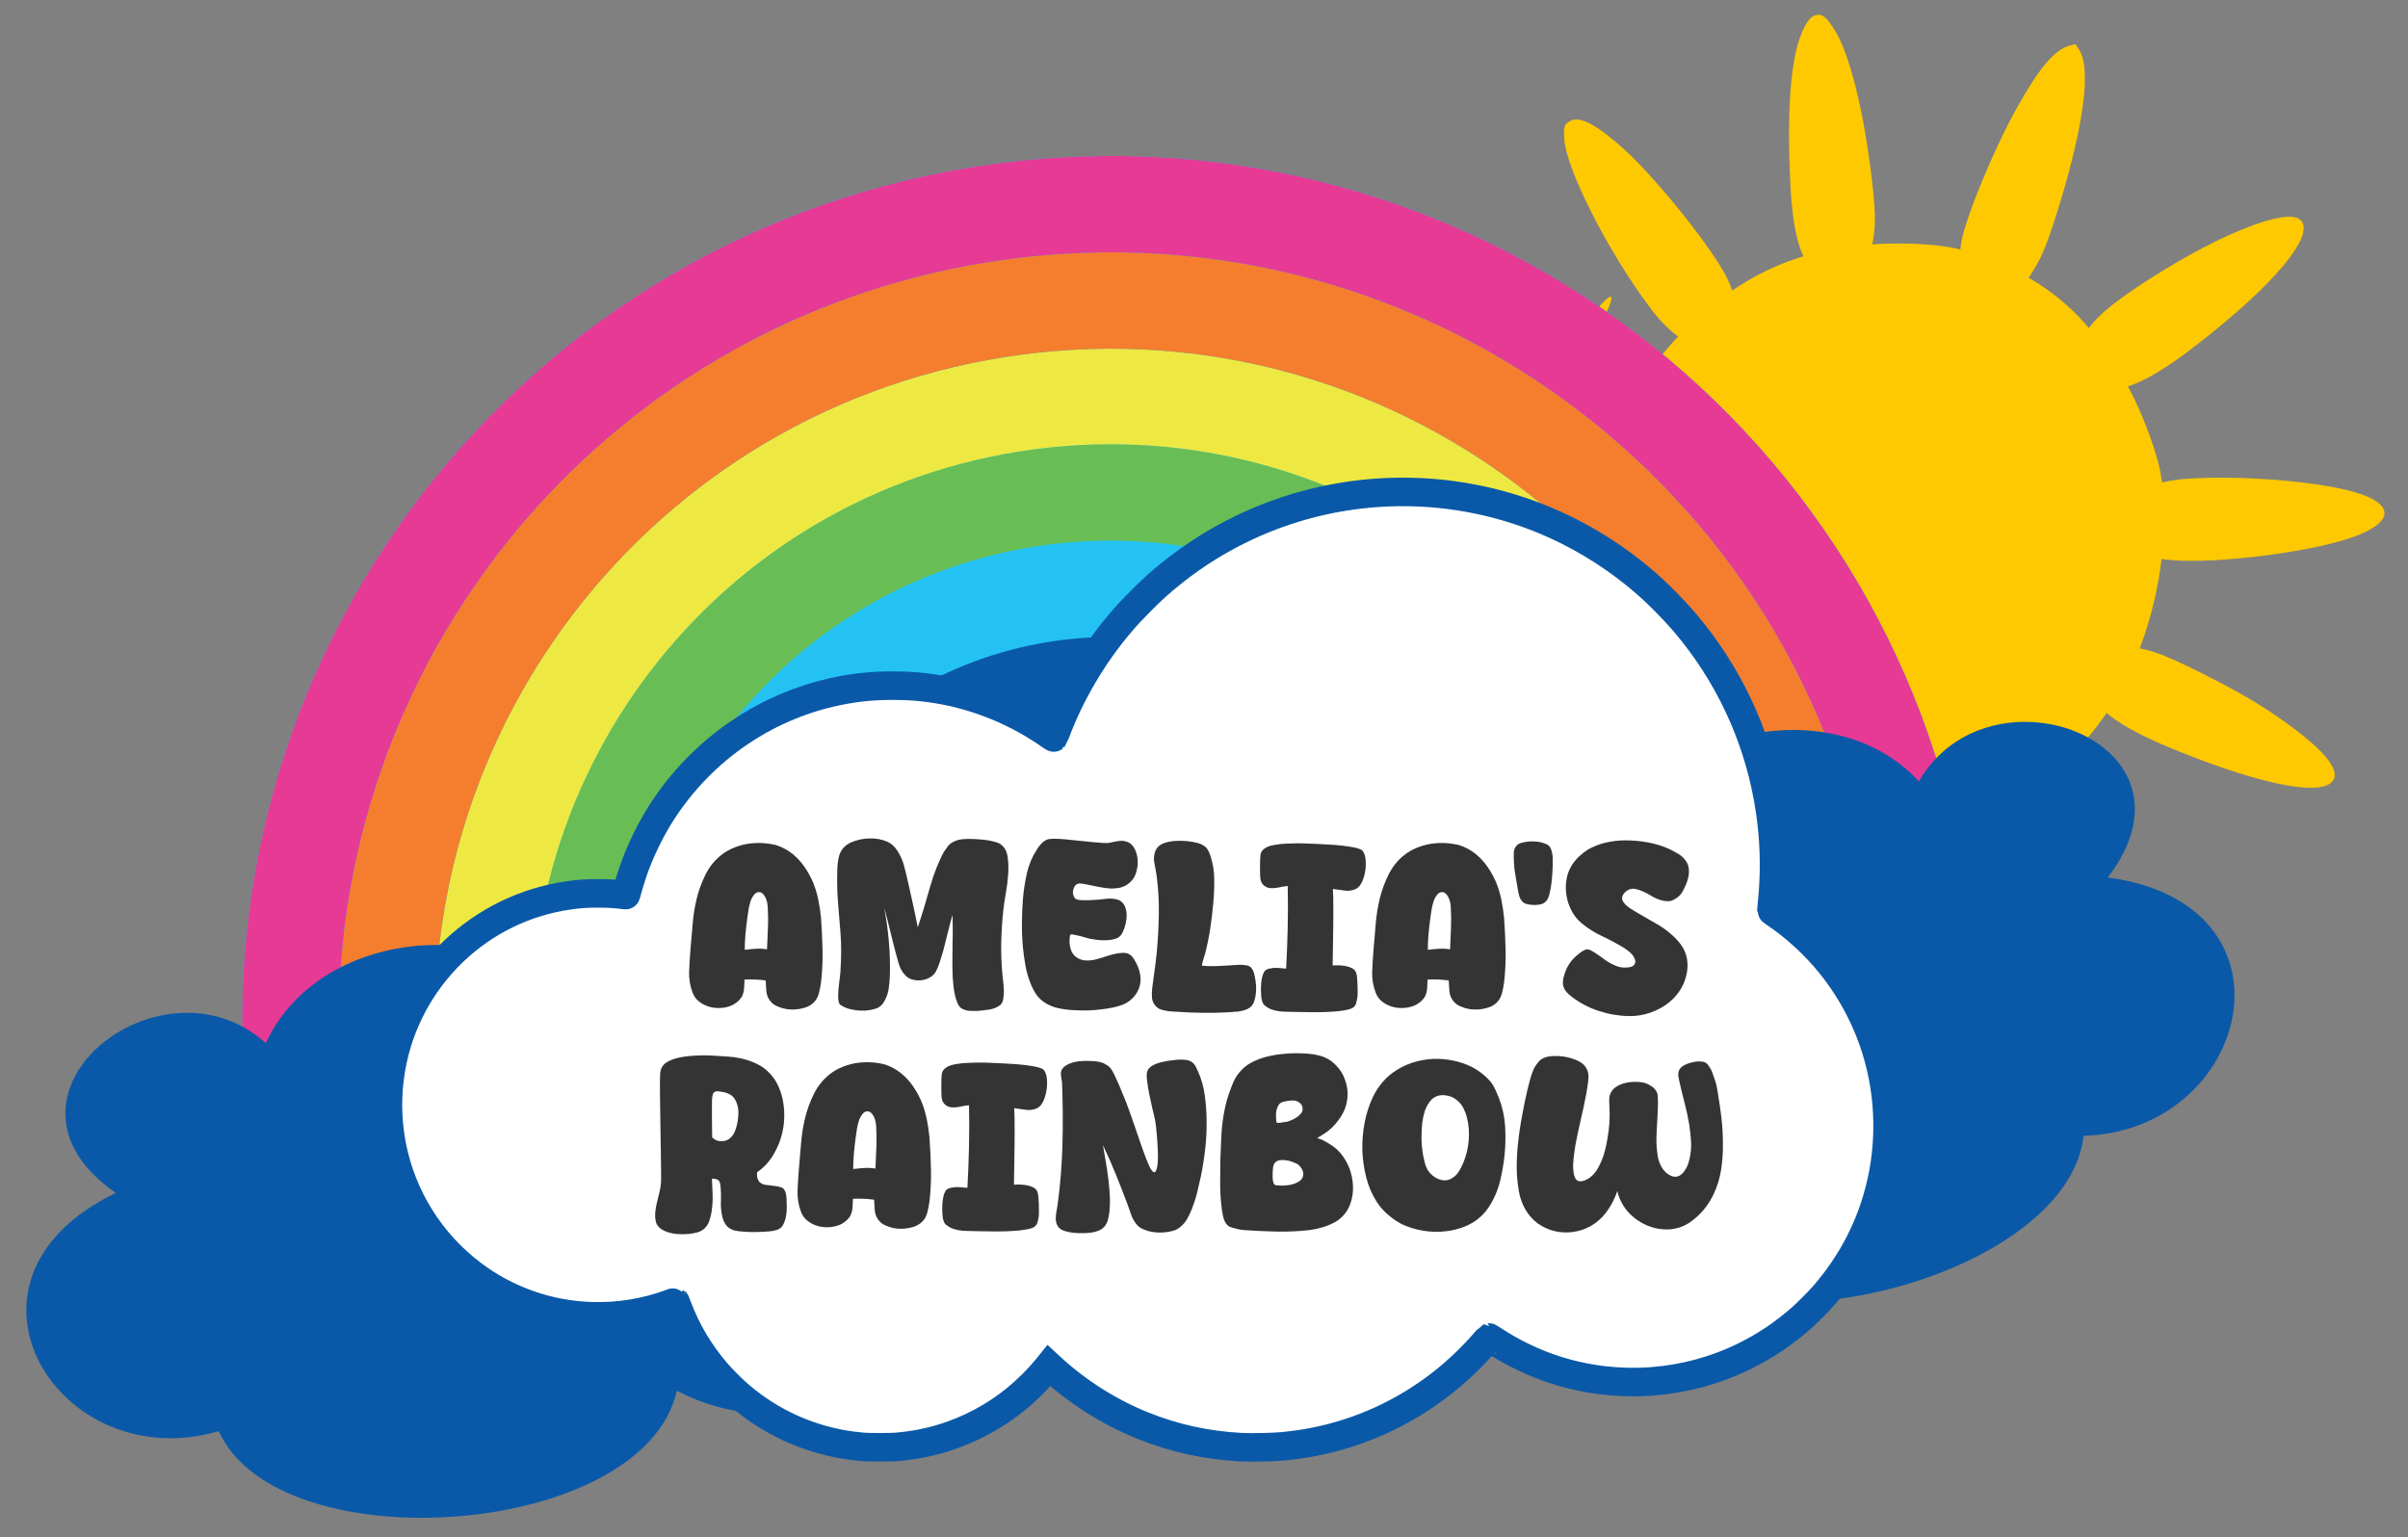 <?xml version="1.0" encoding="UTF-8"?>
<svg width="509px" height="325px" viewBox="0 0 509 325" version="1.1" xmlns="http://www.w3.org/2000/svg" xmlns:xlink="http://www.w3.org/1999/xlink">
    <rect x="0" y="0" width="509" height="325" fill="#808080" stroke="none"/>
    <title>Artboard</title>
    <g id="Artboard" stroke="none" stroke-width="1" fill="none" fill-rule="evenodd">
        <g id="Group-2" transform="translate(-27.154, -52.016)">
            <circle id="Oval" fill="#0A59A8" cx="247.654" cy="202.516" r="54.5"></circle>
            <g id="1000_F_301831162_bOTuuHWmcKEYbqwGO2vfNlkfCXU85iHX" transform="translate(400.056, 168.945) rotate(-65) translate(-400.056, -168.945)translate(273.961, 39.6)" fill="#FEC900" fill-rule="nonzero">
                <g id="Group" transform="translate(126.095, 129.344) scale(-1, 1) rotate(-180) translate(-126.095, -129.344)translate(0, 0)">
                    <path d="M131.947,257.716 C128.691,254.462 126.27,242.851 125.39,226.359 C124.686,213.693 125.742,207.491 129.175,203.665 C133.048,199.399 137.449,200.499 140.309,206.436 C142.29,210.526 142.73,214 142.422,223.896 C142.114,233.791 141.586,238.805 140.177,245.886 C138.021,256.485 135.028,260.795 131.947,257.716 Z" id="Path"></path>
                    <path d="M59.991,236.298 C59.11,235.726 58.494,234.099 58.494,232.34 C58.494,224.116 70.113,198.212 77.243,190.515 C85.34,181.763 93.834,185.546 91.326,196.76 C90.446,200.631 88.377,204.853 83.624,212.285 C76.274,223.764 68.044,233.351 63.643,235.55 C61.267,236.738 60.739,236.826 59.991,236.298 Z" id="Path"></path>
                    <path d="M187.813,204.751 C182.223,201.937 169.988,186.368 162.859,172.998 C159.602,166.929 158.766,161.563 160.482,158.045 C163.035,152.723 169.9,154.087 175.49,161.036 C179.759,166.357 187.857,182.63 190.805,191.777 C193.226,199.43 193.49,203.784 191.553,205.103 C190.365,205.939 190.101,205.939 187.813,204.751 Z" id="Path"></path>
                    <path d="M123.629,187.393 C105.673,185.634 90.534,176.178 79.531,159.73 C70.289,145.92 65.448,130.043 65.492,113.507 C65.492,99.873 68.176,90.11 74.558,80.522 C84.328,65.833 104.001,53.695 124.642,49.693 C141.057,46.526 162.49,50.88 176.53,60.336 C180.138,62.754 186.564,69.219 190.129,74.013 C198.755,85.58 202.276,94.772 202.716,106.69 C203.068,116.058 201.615,122.523 196.862,132.418 C190.393,145.876 181.987,154.804 169.84,160.961 C161.434,165.227 153.6,167.514 143.698,168.569 C134.192,169.537 125.39,167.866 116.28,163.424 C110.162,160.389 105.321,156.783 100.7,151.813 C90.182,140.423 85.34,129.56 85.34,117.421 C85.34,105.239 89.697,94.508 97.707,86.899 C112.231,73.134 135.776,68.208 153.776,75.201 C165.263,79.643 173.625,88.307 176.31,98.554 C177.322,102.556 177.234,109.241 176.046,113.639 C174.153,120.852 169.84,127.668 163.239,133.826 C148.847,147.371 131.507,148.295 119.448,136.2 C113.639,130.395 111.439,125.074 111.835,117.817 C111.967,114.87 112.275,113.551 113.419,111.176 C116.984,103.524 126.138,97.718 134.984,97.586 C140.133,97.498 143.742,99.038 145.678,102.248 C147.439,105.151 146.339,110.604 143.258,114.299 C141.233,116.63 140.793,116.234 140.793,112.012 C140.793,108.713 140.661,108.141 139.737,107.042 C138.813,105.986 138.373,105.811 136.304,105.855 C130.407,105.942 123.145,112.627 123.233,117.905 C123.321,123.095 128.338,128.416 134.72,130.087 C137.229,130.747 138.021,130.791 140.221,130.307 C145.238,129.252 150.564,125.645 154.701,120.456 C158.882,115.222 160.598,111.044 160.598,106.162 C160.598,102.336 159.234,99.302 156.197,96.355 C153.468,93.716 147.879,90.857 143.654,89.978 C134.324,88.043 122.705,90.462 114.123,96.135 C105.849,101.676 102.592,108.185 103.077,118.565 C103.341,124.634 104.353,127.624 107.918,133.034 C114.519,142.973 123.277,149.262 133.004,151.11 C137.405,151.945 139.737,151.945 145.546,151.066 C154.525,149.746 163.855,145.92 169.84,141.082 C179.038,133.606 186.564,118.96 186.564,108.405 C186.564,98.818 183.395,91.033 175.253,80.61 C169.4,73.09 161.346,68.252 150.035,65.349 C133.356,61.127 116.544,64.074 100.612,74.101 C88.333,81.798 80.983,91.561 78.431,103.392 C77.199,109.197 77.331,124.414 78.651,130.527 C80.059,137.036 81.952,142.49 84.856,148.515 C89.653,158.41 95.419,165.755 102.857,171.34 C109.15,176.09 115.663,178.993 123.629,180.576 C128.294,181.543 140.045,181.851 149.595,181.324 C165.087,180.4 165.483,181.675 150.696,184.93 C140.837,187.129 130.627,188.052 123.629,187.393 Z" id="Path"></path>
                    <path d="M11.755,186.205 C10.743,185.062 10.743,184.226 11.887,181.983 C14.66,176.574 29.888,164.479 42.651,157.575 C50.308,153.44 56.866,152.781 60.123,155.815 C61.839,157.399 62.191,159.334 61.355,162.192 C60.695,164.391 60.123,165.227 57.218,168.042 C54.533,170.68 52.641,172.044 47.668,174.771 C34.773,181.851 22.846,186.469 16.244,186.865 C12.944,187.041 12.416,186.953 11.755,186.205 Z" id="Path"></path>
                    <path d="M223.187,167.616 C217.949,166.209 211.744,163.658 203.558,159.568 C191.587,153.587 186.57,149.849 184.414,145.143 C180.365,136.523 189.167,132.785 200.565,138.238 C204.57,140.173 213.988,146.154 219.666,150.42 C225.871,155.038 230.316,159.216 232.341,162.163 C234.453,165.285 234.761,166.561 233.573,167.748 C232.341,168.98 227.94,168.936 223.187,167.616 Z" id="Path"></path>
                    <path d="M204.186,121.013 C200.489,120.397 197.805,119.253 195.736,117.45 C189.575,112.041 194.504,105.664 205.991,104.212 C208.763,103.861 212.196,103.861 219.018,104.212 C236.578,105.224 247.888,107.775 250.661,111.469 L251.541,112.656 L250.661,113.888 C248.725,116.439 243.972,118.154 234.421,119.693 C224.783,121.232 209.556,121.892 204.186,121.013 Z" id="Path" transform="translate(222.302, 112.677) rotate(5) translate(-222.302, -112.677)"></path>
                    <path d="M25.839,129.735 C16.024,129.076 5.506,126.745 2.645,124.59 C2.029,124.15 1.149,123.226 0.665,122.567 C-0.171,121.467 -0.171,121.291 0.401,120.192 C2.513,116.41 14.616,113.375 29.888,112.803 C38.029,112.495 41.11,112.891 44.763,114.65 C48.416,116.41 50.308,119.752 49.516,122.963 C49.076,124.722 46.391,127.361 44.059,128.372 C39.922,130.131 36.093,130.439 25.839,129.735 Z" id="Path"></path>
                    <path d="M51.233,82.721 C47.8,82.018 44.323,80.434 38.778,77.048 C22.406,67.152 10.523,56.465 11.051,52.067 C11.579,47.362 23.11,49.912 41.11,58.752 C55.414,65.789 60.915,70.495 61.795,76.432 C62.103,78.587 61.003,80.83 59.066,81.974 C57.438,82.897 53.741,83.293 51.233,82.721 Z" id="Path"></path>
                    <path d="M191.26,87.303 C187.079,85.808 185.891,82.333 188.136,77.892 C190.468,73.23 196.542,68.876 209.569,62.631 C225.808,54.802 236.855,52.427 237.867,56.517 C238.791,60.212 228.317,70.239 213.662,79.607 C206.356,84.269 202.043,86.424 198.39,87.215 C194.781,88.051 193.461,88.051 191.26,87.303 Z" id="Path"></path>
                    <path d="M83.712,50.88 C79.135,49.429 75.482,45.426 70.553,36.455 C63.775,24.096 59.242,12.354 58.67,5.669 C58.274,0.875 59.991,-0.576 63.863,1.403 C71.125,5.097 88.817,29.946 91.326,40.061 C93.218,47.581 89.609,52.727 83.712,50.88 Z" id="Path"></path>
                    <path d="M162.84,65.016 C158.924,64.005 157.691,58.727 159.804,51.954 C162.268,44.214 174.987,25.611 182.777,18.442 C189.379,12.373 192.987,13.56 191.667,21.345 C190.391,29.217 183.217,45.929 176.88,55.781 C175.031,58.683 171.422,62.597 169.486,63.785 C167.682,64.928 164.601,65.5 162.84,65.016 Z" id="Path" transform="translate(175.359, 39.887) rotate(-3) translate(-175.359, -39.887)"></path>
                    <path d="M131.079,56.778 C125.973,53.699 124.345,46.926 125.137,32.281 C126.193,12.402 129.45,1.51965669e-14 133.675,1.51965669e-14 C136.052,1.51965669e-14 138.208,4.354 139.925,12.754 C141.333,19.747 141.861,24.761 142.169,34.744 C142.477,44.551 142.037,48.202 140.145,52.204 C137.812,56.998 134.335,58.801 131.079,56.778 Z" id="Path"></path>
                </g>
            </g>
            <circle id="Oval" fill="#FEC900" transform="translate(421.904, 169.559) rotate(3) translate(-421.904, -169.559)" cx="421.904" cy="169.559" r="58.5"></circle>
            <g id="Rainbow" transform="translate(253.822, 218.152) rotate(-9) translate(-253.822, -218.152)translate(17.822, 85.652)" fill-rule="nonzero">
                <path d="M236,-1.24422795e-15 C134.662,-1.24422795e-15 52.66,81.829 52.66,182.956 L154.54,182.956 C154.54,137.927 190.97,101.666 236,101.666 C281.03,101.666 317.461,137.927 317.461,182.956 L419.341,182.956 C419.341,81.83 337.339,-1.24422795e-15 236,-1.24422795e-15 Z" id="Path" fill="#24C2F2"></path>
                <path d="M358.192,182.956 L337.88,182.956 C337.88,126.858 292.309,81.29 236,81.29 C179.692,81.29 134.12,126.858 134.12,182.956 L113.809,182.956 C113.809,115.604 168.415,60.928 236,60.928 C303.587,60.929 358.192,115.605 358.192,182.956 Z" id="Path" fill="#68BD55"></path>
                <path d="M378.611,182.956 L358.193,182.956 C358.193,115.604 303.588,60.928 236.002,60.928 C168.416,60.928 113.81,115.604 113.81,182.956 L93.391,182.956 C93.391,104.338 157.217,40.737 236,40.737 C314.785,40.737 378.611,104.338 378.611,182.956 Z" id="Path" fill="#EDE942"></path>
                <path d="M398.936,182.956 L378.61,182.956 C378.61,104.338 314.784,40.737 236,40.737 C157.217,40.737 93.391,104.338 93.391,182.956 L73.066,182.956 C73.066,93.084 145.94,20.362 236.002,20.362 C326.062,20.362 398.936,93.084 398.936,182.956 Z" id="Path" fill="#F57E2E"></path>
                <path d="M419.341,182.956 L398.937,182.956 C398.937,93.084 326.063,20.362 236.002,20.362 C145.941,20.362 73.066,93.083 73.066,182.956 L52.661,182.956 C52.661,81.83 134.663,4.18520078e-14 236.002,4.18520078e-14 C337.34,4.18520078e-14 419.341,81.83 419.341,182.956 Z" id="Path" fill="#E63A95"></path>
                <path d="M449.15,185.882 C475.227,161.039 431.642,136.369 412.887,159.57 C396.489,134.801 350.186,140.745 343.138,170.852 C331.332,150.521 285.217,155.786 301.839,197.987 C263.882,209.523 297.288,275.793 338.58,245.74 C350.277,275.437 427.4,268.913 435.547,239.02 C470.54,243.553 489.797,198.029 449.15,185.882 Z" id="Path" fill="#0A59A8"></path>
                <path d="M22.849,185.882 C-3.226,161.039 40.359,136.369 59.113,159.57 C75.51,134.801 121.814,140.745 128.863,170.852 C140.668,150.521 186.784,155.786 170.162,197.987 C208.119,209.523 174.712,275.793 133.42,245.74 C121.724,275.437 44.6,268.913 36.453,239.02 C1.462,243.553 -17.798,198.029 22.849,185.882 Z" id="Path" fill="#0A59A8"></path>
            </g>
            <g id="vecteezy_cloud-silhouette-icon_" transform="translate(109.154, 156.016)" fill="#FFFFFF" fill-rule="nonzero" stroke="#0A59A8" stroke-width="6.032">
                <g id="Group" transform="translate(158.5, 101) scale(-1, 1) rotate(-180) translate(-158.5, -101)translate(0, 0)">
                    <path d="M211.817,201.953 C194.885,201.366 178.685,195.338 165.514,184.721 C163.051,182.732 161.536,181.357 159.046,178.857 C157.064,176.859 156.312,176.049 154.861,174.348 C149.012,167.478 144.191,159.301 141.118,151.029 C140.933,150.533 140.763,150.102 140.747,150.08 C140.726,150.059 140.414,150.246 140.053,150.502 C133.097,155.432 124.722,158.886 116.325,160.272 C112.934,160.831 110.301,161.044 106.736,161.044 C102.508,161.044 99.027,160.698 95.012,159.872 C79.145,156.604 65.291,146.722 56.894,132.688 C55.252,129.943 53.631,126.596 52.476,123.585 C51.766,121.735 50.86,118.878 50.431,117.157 C50.351,116.821 50.314,116.757 50.23,116.767 C47.893,117.05 46.622,117.125 44.407,117.125 C41.949,117.125 40.402,117.018 38.183,116.698 C29.033,115.392 20.536,111.256 13.834,104.839 C6.878,98.176 2.264,89.504 0.653,80.059 C-0.274,74.617 -0.216,69.143 0.839,63.749 C2.958,52.919 9.013,43.25 17.844,36.593 C25.155,31.081 33.913,28.006 43.056,27.723 C48.948,27.542 54.78,28.523 60.189,30.591 C60.507,30.714 60.772,30.804 60.783,30.793 C60.799,30.783 60.979,30.308 61.196,29.738 C63.098,24.669 65.794,20.112 69.381,15.912 C70.335,14.793 72.311,12.772 73.439,11.754 C79.627,6.174 87.039,2.453 95.186,0.833 C96.818,0.508 98.466,0.284 100.537,0.098 C101.586,0 106.312,0 107.424,0.098 C110.953,0.396 114.084,0.988 117.252,1.947 C122.92,3.674 128.356,6.584 132.907,10.337 C135.153,12.186 137.558,14.59 139.269,16.695 L139.735,17.271 L140.202,16.839 C145.69,11.765 152.545,7.426 159.475,4.639 C166.224,1.92 172.99,0.433 180.338,0.05 C182.589,-0.068 187.325,0.034 189.301,0.241 C192.062,0.529 193.672,0.764 195.791,1.18 C205.613,3.12 214.81,7.33 222.72,13.508 C226.063,16.114 229.448,19.36 232.182,22.574 C232.483,22.926 232.743,23.219 232.764,23.23 C232.785,23.235 233.162,23.006 233.596,22.718 C237.649,20.021 242.327,17.783 246.983,16.306 C260.138,12.149 274.394,13.21 286.727,19.265 C291.077,21.402 294.934,23.982 298.679,27.265 C299.908,28.336 302.483,30.921 303.542,32.142 C309.624,39.14 313.714,47.199 315.701,56.101 C316.888,61.415 317.269,67.006 316.813,72.517 C315.939,83.209 311.886,93.416 305.164,101.859 C301.757,106.134 297.471,110.084 293.021,113.052 C292.687,113.271 292.422,113.484 292.422,113.532 C292.422,113.575 292.481,114.166 292.555,114.838 C293.169,120.658 293.143,126.42 292.47,132.214 C290.875,146.024 285.678,159.152 277.403,170.271 C274.982,173.522 272.948,175.878 269.992,178.857 C267.597,181.261 265.981,182.727 263.55,184.689 C257.759,189.358 251.216,193.243 244.388,196.074 C234.11,200.327 222.963,202.342 211.817,201.953 Z" id="Shape"></path>
                </g>
            </g>
            <g id="Amelia’s-Rainbow" transform="translate(165.634, 229.265)" fill="#343434" fill-rule="nonzero">
                <path d="M29.411,36.174 C28.195,36.238 27.043,36.03 25.955,35.55 C25.251,35.294 24.691,34.878 24.275,34.302 C23.827,33.726 23.571,33.054 23.507,32.286 C23.443,31.518 23.395,30.766 23.363,30.03 C22.627,29.934 21.883,29.87 21.131,29.838 C20.379,29.806 19.635,29.806 18.899,29.838 C18.867,30.446 18.835,31.054 18.803,31.662 C18.771,32.27 18.627,32.846 18.371,33.39 C18.115,33.838 17.771,34.238 17.339,34.59 C16.907,34.942 16.451,35.214 15.971,35.406 C15.203,35.694 14.403,35.846 13.571,35.862 C12.739,35.878 11.955,35.766 11.219,35.526 C10.483,35.286 9.819,34.926 9.227,34.446 C8.635,33.966 8.195,33.342 7.907,32.574 C7.363,31.134 7.123,29.638 7.187,28.086 C7.251,26.534 7.347,24.99 7.475,23.454 C7.635,21.662 7.787,19.878 7.931,18.102 C8.075,16.326 8.355,14.558 8.771,12.798 C9.187,11.07 9.803,9.374 10.619,7.71 C11.435,6.046 12.547,4.654 13.955,3.534 C14.755,2.894 15.651,2.374 16.643,1.974 C17.635,1.574 18.643,1.294 19.667,1.134 C21.651,0.846 23.619,0.942 25.571,1.422 C26.819,1.806 28.003,2.446 29.123,3.342 C30.051,4.11 30.859,4.99 31.547,5.982 C32.235,6.974 32.819,8.014 33.299,9.102 C33.811,10.318 34.203,11.582 34.475,12.894 C34.747,14.206 34.947,15.534 35.075,16.878 C35.235,19.15 35.339,21.406 35.387,23.646 C35.435,25.886 35.331,28.126 35.075,30.366 C34.979,31.102 34.835,31.862 34.643,32.646 C34.451,33.43 34.099,34.094 33.587,34.638 C33.043,35.182 32.395,35.566 31.643,35.79 C30.891,36.014 30.147,36.142 29.411,36.174 Z M19.523,16.542 C19.363,17.694 19.227,18.854 19.115,20.022 C19.003,21.19 18.947,22.366 18.947,23.55 C19.715,23.454 20.499,23.382 21.299,23.334 C22.099,23.286 22.883,23.326 23.651,23.454 C23.715,21.918 23.779,20.406 23.843,18.918 C23.907,17.43 23.891,15.918 23.795,14.382 C23.763,13.934 23.683,13.502 23.555,13.086 C23.427,12.67 23.235,12.286 22.979,11.934 C22.851,11.774 22.707,11.638 22.547,11.526 C22.387,11.414 22.211,11.358 22.019,11.358 C21.571,11.326 21.179,11.542 20.843,12.006 C20.507,12.47 20.275,12.926 20.147,13.374 C19.987,13.886 19.859,14.406 19.763,14.934 C19.667,15.462 19.587,15.998 19.523,16.542 Z" id="Shape"></path>
                <path d="M68.291,36.462 C67.715,36.494 67.123,36.494 66.515,36.462 C65.907,36.43 65.347,36.27 64.835,35.982 C64.451,35.758 64.147,35.382 63.923,34.854 C63.699,34.326 63.515,33.742 63.371,33.102 C63.227,32.462 63.123,31.822 63.059,31.182 C62.995,30.542 62.947,29.998 62.915,29.55 C62.819,27.31 62.803,25.078 62.867,22.854 C62.931,20.63 62.931,18.398 62.867,16.158 C62.803,16.382 62.667,16.87 62.459,17.622 C62.251,18.374 62.043,19.174 61.835,20.022 C61.627,20.87 61.427,21.678 61.235,22.446 C61.043,23.214 60.915,23.71 60.851,23.934 C60.627,24.67 60.403,25.398 60.179,26.118 C59.955,26.838 59.667,27.534 59.315,28.206 C58.963,28.782 58.451,29.23 57.779,29.55 C57.267,29.806 56.707,29.958 56.099,30.006 C55.491,30.054 54.915,29.998 54.371,29.838 C53.827,29.71 53.347,29.43 52.931,28.998 C52.515,28.566 52.179,28.094 51.923,27.582 C51.763,27.294 51.587,26.822 51.395,26.166 C51.203,25.51 50.995,24.75 50.771,23.886 C50.547,23.022 50.315,22.11 50.075,21.15 C49.835,20.19 49.611,19.278 49.403,18.414 C49.195,17.55 49.003,16.782 48.827,16.11 C48.651,15.438 48.515,14.942 48.419,14.622 C48.867,16.99 49.195,19.366 49.403,21.75 C49.611,24.134 49.683,26.526 49.619,28.926 C49.587,29.854 49.507,30.782 49.379,31.71 C49.251,32.638 48.963,33.502 48.515,34.302 C48.067,35.23 47.347,35.822 46.355,36.078 C45.459,36.334 44.531,36.446 43.571,36.414 C42.611,36.382 41.683,36.238 40.787,35.982 C40.563,35.918 40.235,35.782 39.803,35.574 C39.371,35.366 39.091,35.166 38.963,34.974 C38.803,34.686 38.715,34.246 38.699,33.654 C38.683,33.062 38.707,32.43 38.771,31.758 C38.835,31.086 38.907,30.438 38.987,29.814 C39.067,29.19 39.123,28.718 39.155,28.398 C39.251,26.958 39.307,25.502 39.323,24.03 C39.339,22.558 39.283,21.102 39.155,19.662 C38.995,17.678 38.835,15.71 38.675,13.758 C38.515,11.806 38.451,9.838 38.483,7.854 C38.483,7.246 38.499,6.638 38.531,6.03 C38.563,5.422 38.643,4.814 38.771,4.206 C39.059,2.638 39.939,1.518 41.411,0.846 C42.595,0.334 43.875,0.054 45.251,0.006 C46.627,-0.042 47.907,0.19 49.091,0.702 C49.923,1.086 50.619,1.71 51.179,2.574 C51.739,3.438 52.163,4.318 52.451,5.214 C52.547,5.502 52.683,5.998 52.859,6.702 C53.035,7.406 53.227,8.214 53.435,9.126 C53.643,10.038 53.859,10.998 54.083,12.006 C54.307,13.014 54.515,13.966 54.707,14.862 C54.899,15.758 55.067,16.566 55.211,17.286 C55.355,18.006 55.459,18.51 55.523,18.798 C55.811,17.87 56.107,16.942 56.411,16.014 C56.715,15.086 56.995,14.158 57.251,13.23 C57.603,12.046 57.947,10.87 58.283,9.702 C58.619,8.534 59.011,7.39 59.459,6.27 C59.715,5.662 59.971,5.062 60.227,4.47 C60.483,3.878 60.771,3.31 61.091,2.766 C61.347,2.382 61.611,2.014 61.883,1.662 C62.155,1.31 62.499,1.022 62.915,0.798 C63.555,0.446 64.235,0.238 64.955,0.174 C65.675,0.11 66.403,0.094 67.139,0.126 C67.971,0.158 68.779,0.214 69.563,0.294 C70.347,0.374 71.123,0.526 71.891,0.75 C72.115,0.814 72.331,0.886 72.539,0.966 C72.747,1.046 72.947,1.166 73.139,1.326 C73.875,1.87 74.331,2.718 74.507,3.87 C74.683,5.022 74.723,6.27 74.627,7.614 C74.531,8.958 74.363,10.302 74.123,11.646 C73.883,12.99 73.715,14.11 73.619,15.006 C73.363,17.31 73.211,19.63 73.163,21.966 C73.115,24.302 73.203,26.638 73.427,28.974 C73.459,29.39 73.515,29.91 73.595,30.534 C73.675,31.158 73.715,31.782 73.715,32.406 C73.715,33.03 73.659,33.606 73.547,34.134 C73.435,34.662 73.203,35.054 72.851,35.31 C72.211,35.758 71.491,36.046 70.691,36.174 C69.891,36.302 69.091,36.398 68.291,36.462 Z" id="Path"></path>
                <path d="M94.499,36.126 C93.539,36.254 92.579,36.334 91.619,36.366 C90.659,36.398 89.683,36.382 88.691,36.318 C87.571,36.286 86.435,36.15 85.283,35.91 C84.131,35.67 83.091,35.23 82.163,34.59 C81.427,34.078 80.819,33.43 80.339,32.646 C79.859,31.862 79.475,31.054 79.187,30.222 C78.771,29.102 78.459,27.942 78.251,26.742 C78.043,25.542 77.875,24.334 77.747,23.118 C77.587,21.39 77.515,19.662 77.531,17.934 C77.547,16.206 77.619,14.478 77.747,12.75 C77.907,10.926 78.187,9.126 78.587,7.35 C78.987,5.574 79.683,3.918 80.675,2.382 C80.931,1.934 81.251,1.51 81.635,1.11 C82.019,0.71 82.451,0.414 82.931,0.222 C83.219,0.126 83.699,0.078 84.371,0.078 C85.043,0.078 85.819,0.118 86.699,0.198 C87.579,0.278 88.515,0.374 89.507,0.486 C90.499,0.598 91.443,0.694 92.339,0.774 C93.235,0.854 94.027,0.918 94.715,0.966 C95.403,1.014 95.891,0.99 96.179,0.894 C96.595,0.798 97.019,0.71 97.451,0.63 C97.883,0.55 98.323,0.51 98.771,0.51 C99.059,0.542 99.339,0.598 99.611,0.678 C99.883,0.758 100.147,0.878 100.403,1.038 C100.819,1.358 101.155,1.782 101.411,2.31 C101.667,2.838 101.843,3.414 101.939,4.038 C102.035,4.662 102.043,5.286 101.963,5.91 C101.883,6.534 101.747,7.086 101.555,7.566 C101.395,8.014 101.155,8.43 100.835,8.814 C100.515,9.198 100.163,9.518 99.779,9.774 C99.235,10.126 98.651,10.358 98.027,10.47 C97.403,10.582 96.771,10.622 96.131,10.59 C95.267,10.526 94.403,10.398 93.539,10.206 C92.675,10.014 91.795,9.838 90.899,9.678 C90.451,9.582 90.019,9.534 89.603,9.534 C89.219,9.598 88.915,9.79 88.691,10.11 C88.499,10.43 88.379,10.782 88.331,11.166 C88.283,11.55 88.339,11.902 88.499,12.222 C88.595,12.542 88.771,12.75 89.027,12.846 C89.251,12.974 89.627,13.046 90.155,13.062 C90.683,13.078 91.235,13.078 91.811,13.062 C92.387,13.046 92.947,13.014 93.491,12.966 C94.035,12.918 94.435,12.878 94.691,12.846 C95.139,12.782 95.579,12.742 96.011,12.726 C96.443,12.71 96.883,12.75 97.331,12.846 C98.035,12.942 98.595,13.278 99.011,13.854 C99.299,14.27 99.491,14.766 99.587,15.342 C99.683,15.918 99.691,16.518 99.611,17.142 C99.531,17.766 99.395,18.366 99.203,18.942 C99.011,19.518 98.771,20.014 98.483,20.43 C98.195,20.814 97.779,21.086 97.235,21.246 C96.691,21.406 96.091,21.502 95.435,21.534 C94.779,21.566 94.131,21.542 93.491,21.462 C92.851,21.382 92.291,21.294 91.811,21.198 C91.651,21.166 91.395,21.094 91.043,20.982 C90.691,20.87 90.315,20.766 89.915,20.67 C89.515,20.574 89.131,20.486 88.763,20.406 C88.395,20.326 88.131,20.286 87.971,20.286 C87.811,20.318 87.715,20.414 87.683,20.574 C87.651,20.734 87.635,20.894 87.635,21.054 C87.539,21.758 87.595,22.494 87.803,23.262 C88.011,24.03 88.387,24.622 88.931,25.038 C89.539,25.518 90.251,25.774 91.067,25.806 C91.883,25.838 92.659,25.742 93.395,25.518 C94.131,25.326 94.843,25.11 95.531,24.87 C96.219,24.63 96.931,24.446 97.667,24.318 C98.083,24.254 98.499,24.214 98.915,24.198 C99.331,24.182 99.715,24.254 100.067,24.414 C100.451,24.606 100.771,24.878 101.027,25.23 C101.507,25.934 101.899,26.702 102.203,27.534 C102.507,28.366 102.643,29.214 102.611,30.078 C102.547,31.198 102.179,32.206 101.507,33.102 C100.835,33.998 99.987,34.67 98.963,35.118 C98.227,35.406 97.483,35.622 96.731,35.766 C95.979,35.91 95.235,36.03 94.499,36.126 Z" id="Path"></path>
                <path d="M123.251,36.606 C121.523,36.766 119.787,36.854 118.043,36.87 C116.299,36.886 114.563,36.862 112.835,36.798 C112.707,36.798 112.443,36.782 112.043,36.75 C111.643,36.718 111.219,36.694 110.771,36.678 C110.323,36.662 109.899,36.638 109.499,36.606 C109.099,36.574 108.835,36.558 108.707,36.558 C108.355,36.494 107.995,36.43 107.627,36.366 C107.259,36.302 106.899,36.19 106.547,36.03 C106.355,35.902 106.171,35.766 105.995,35.622 C105.819,35.478 105.667,35.31 105.539,35.118 C105.219,34.67 105.043,34.142 105.011,33.534 C104.979,32.926 104.995,32.334 105.059,31.758 C105.219,30.51 105.387,29.262 105.563,28.014 C105.739,26.766 105.891,25.518 106.019,24.27 C106.275,21.55 106.427,18.838 106.475,16.134 C106.523,13.43 106.371,10.718 106.019,7.998 C106.019,7.902 105.987,7.686 105.923,7.35 C105.859,7.014 105.795,6.662 105.731,6.294 C105.667,5.926 105.603,5.574 105.539,5.238 C105.475,4.902 105.443,4.686 105.443,4.59 C105.411,4.142 105.451,3.686 105.563,3.222 C105.675,2.758 105.859,2.35 106.115,1.998 C106.499,1.518 107.043,1.166 107.747,0.942 C108.451,0.718 109.211,0.582 110.027,0.534 C110.843,0.486 111.659,0.502 112.475,0.582 C113.291,0.662 113.987,0.782 114.563,0.942 C114.819,1.006 115.067,1.086 115.307,1.182 C115.547,1.278 115.779,1.406 116.003,1.566 C116.355,1.79 116.635,2.086 116.843,2.454 C117.051,2.822 117.219,3.198 117.347,3.582 C117.891,5.214 118.171,6.894 118.187,8.622 C118.203,10.35 118.131,12.078 117.971,13.806 C117.811,15.598 117.595,17.382 117.323,19.158 C117.051,20.934 116.691,22.686 116.243,24.414 C116.115,24.83 115.987,25.238 115.859,25.638 C115.731,26.038 115.635,26.462 115.571,26.91 C116.499,27.006 117.443,27.038 118.403,27.006 C119.363,26.974 120.307,26.926 121.235,26.862 C121.843,26.83 122.451,26.79 123.059,26.742 C123.667,26.694 124.275,26.718 124.883,26.814 C125.331,26.878 125.683,27.038 125.939,27.294 C126.227,27.582 126.451,27.998 126.611,28.542 C126.739,29.054 126.851,29.654 126.947,30.342 C127.043,31.03 127.067,31.718 127.019,32.406 C126.971,33.094 126.851,33.742 126.659,34.35 C126.467,34.958 126.163,35.422 125.747,35.742 C125.395,35.998 125.003,36.19 124.571,36.318 C124.139,36.446 123.699,36.542 123.251,36.606 Z" id="Path"></path>
                <path d="M143.555,36.606 C142.275,36.702 140.995,36.75 139.715,36.75 C138.435,36.75 137.155,36.734 135.875,36.702 C134.915,36.67 133.939,36.646 132.947,36.63 C131.955,36.614 130.995,36.43 130.067,36.078 C129.715,35.918 129.363,35.71 129.011,35.454 C128.659,35.198 128.435,34.878 128.339,34.494 C128.211,34.142 128.139,33.774 128.123,33.39 C128.107,33.006 128.083,32.622 128.051,32.238 C128.051,31.95 128.059,31.598 128.075,31.182 C128.091,30.766 128.131,30.35 128.195,29.934 C128.259,29.518 128.355,29.126 128.483,28.758 C128.611,28.39 128.771,28.11 128.963,27.918 C129.219,27.726 129.499,27.598 129.803,27.534 C130.107,27.47 130.419,27.422 130.739,27.39 C131.187,27.358 131.627,27.366 132.059,27.414 C132.491,27.462 132.931,27.502 133.379,27.534 C133.539,24.622 133.651,21.71 133.715,18.798 C133.779,15.886 133.779,12.974 133.715,10.062 C133.075,10.126 132.435,10.23 131.795,10.374 C131.155,10.518 130.515,10.558 129.875,10.494 C129.427,10.43 129.027,10.246 128.675,9.942 C128.323,9.638 128.099,9.262 128.003,8.814 C127.939,8.59 127.899,8.23 127.883,7.734 C127.867,7.238 127.859,6.71 127.859,6.15 C127.859,5.59 127.867,5.062 127.883,4.566 C127.899,4.07 127.923,3.71 127.955,3.486 C128.051,2.91 128.339,2.462 128.819,2.142 C129.171,1.886 129.555,1.702 129.971,1.59 C130.387,1.478 130.819,1.39 131.267,1.326 C132.003,1.198 132.731,1.126 133.451,1.11 C134.171,1.094 134.899,1.07 135.635,1.038 C136.019,1.038 136.571,1.046 137.291,1.062 C138.011,1.078 138.803,1.11 139.667,1.158 C140.531,1.206 141.443,1.254 142.403,1.302 C143.363,1.35 144.267,1.422 145.115,1.518 C145.963,1.614 146.739,1.726 147.443,1.854 C148.147,1.982 148.675,2.126 149.027,2.286 C149.347,2.382 149.587,2.606 149.747,2.958 C149.971,3.342 150.115,3.838 150.179,4.446 C150.243,5.054 150.243,5.686 150.179,6.342 C150.115,6.998 149.987,7.63 149.795,8.238 C149.603,8.846 149.379,9.342 149.123,9.726 C148.867,10.174 148.499,10.51 148.019,10.734 C147.283,11.054 146.499,11.15 145.667,11.022 C144.835,10.894 144.035,10.782 143.267,10.686 C143.299,11.038 143.323,11.638 143.339,12.486 C143.355,13.334 143.363,14.294 143.363,15.366 C143.363,16.438 143.355,17.574 143.339,18.774 C143.323,19.974 143.307,21.11 143.291,22.182 C143.275,23.254 143.259,24.214 143.243,25.062 C143.227,25.91 143.219,26.51 143.219,26.862 C143.603,26.83 144.051,26.822 144.563,26.838 C145.075,26.854 145.571,26.91 146.051,27.006 C146.531,27.102 146.963,27.254 147.347,27.462 C147.731,27.67 148.003,27.966 148.163,28.35 C148.259,28.574 148.331,28.926 148.379,29.406 C148.427,29.886 148.459,30.398 148.475,30.942 C148.491,31.486 148.499,32.014 148.499,32.526 C148.499,33.038 148.483,33.406 148.451,33.63 C148.387,34.014 148.299,34.414 148.187,34.83 C148.075,35.246 147.843,35.566 147.491,35.79 C147.331,35.918 147.075,36.03 146.723,36.126 C146.371,36.222 145.987,36.302 145.571,36.366 C145.155,36.43 144.763,36.486 144.395,36.534 C144.027,36.582 143.747,36.606 143.555,36.606 Z" id="Path"></path>
                <path d="M173.795,36.174 C172.579,36.238 171.427,36.03 170.339,35.55 C169.635,35.294 169.075,34.878 168.659,34.302 C168.211,33.726 167.955,33.054 167.891,32.286 C167.827,31.518 167.779,30.766 167.747,30.03 C167.011,29.934 166.267,29.87 165.515,29.838 C164.763,29.806 164.019,29.806 163.283,29.838 C163.251,30.446 163.219,31.054 163.187,31.662 C163.155,32.27 163.011,32.846 162.755,33.39 C162.499,33.838 162.155,34.238 161.723,34.59 C161.291,34.942 160.835,35.214 160.355,35.406 C159.587,35.694 158.787,35.846 157.955,35.862 C157.123,35.878 156.339,35.766 155.603,35.526 C154.867,35.286 154.203,34.926 153.611,34.446 C153.019,33.966 152.579,33.342 152.291,32.574 C151.747,31.134 151.507,29.638 151.571,28.086 C151.635,26.534 151.731,24.99 151.859,23.454 C152.019,21.662 152.171,19.878 152.315,18.102 C152.459,16.326 152.739,14.558 153.155,12.798 C153.571,11.07 154.187,9.374 155.003,7.71 C155.819,6.046 156.931,4.654 158.339,3.534 C159.139,2.894 160.035,2.374 161.027,1.974 C162.019,1.574 163.027,1.294 164.051,1.134 C166.035,0.846 168.003,0.942 169.955,1.422 C171.203,1.806 172.387,2.446 173.507,3.342 C174.435,4.11 175.243,4.99 175.931,5.982 C176.619,6.974 177.203,8.014 177.683,9.102 C178.195,10.318 178.587,11.582 178.859,12.894 C179.131,14.206 179.331,15.534 179.459,16.878 C179.619,19.15 179.723,21.406 179.771,23.646 C179.819,25.886 179.715,28.126 179.459,30.366 C179.363,31.102 179.219,31.862 179.027,32.646 C178.835,33.43 178.483,34.094 177.971,34.638 C177.427,35.182 176.779,35.566 176.027,35.79 C175.275,36.014 174.531,36.142 173.795,36.174 Z M163.907,16.542 C163.747,17.694 163.611,18.854 163.499,20.022 C163.387,21.19 163.331,22.366 163.331,23.55 C164.099,23.454 164.883,23.382 165.683,23.334 C166.483,23.286 167.267,23.326 168.035,23.454 C168.099,21.918 168.163,20.406 168.227,18.918 C168.291,17.43 168.275,15.918 168.179,14.382 C168.147,13.934 168.067,13.502 167.939,13.086 C167.811,12.67 167.619,12.286 167.363,11.934 C167.235,11.774 167.091,11.638 166.931,11.526 C166.771,11.414 166.595,11.358 166.403,11.358 C165.955,11.326 165.563,11.542 165.227,12.006 C164.891,12.47 164.659,12.926 164.531,13.374 C164.371,13.886 164.243,14.406 164.147,14.934 C164.051,15.462 163.971,15.998 163.907,16.542 Z" id="Shape"></path>
                <path d="M188.339,13.278 C187.987,13.662 187.515,13.902 186.923,13.998 C186.331,14.094 185.763,14.11 185.219,14.046 C184.867,14.014 184.515,13.95 184.163,13.854 C183.811,13.758 183.523,13.582 183.299,13.326 C182.979,12.974 182.755,12.558 182.627,12.078 C182.499,11.598 182.403,11.134 182.339,10.686 C182.179,9.694 182.011,8.718 181.835,7.758 C181.659,6.798 181.555,5.838 181.523,4.878 C181.491,4.302 181.483,3.702 181.499,3.078 C181.515,2.454 181.715,1.934 182.099,1.518 C182.323,1.262 182.659,1.07 183.107,0.942 C183.555,0.814 184.027,0.726 184.523,0.678 C185.019,0.63 185.515,0.622 186.011,0.654 C186.507,0.686 186.931,0.75 187.283,0.846 C187.539,0.91 187.803,0.99 188.075,1.086 C188.347,1.182 188.595,1.31 188.819,1.47 C189.171,1.758 189.411,2.206 189.539,2.814 C189.667,3.262 189.731,3.726 189.731,4.206 C189.731,4.686 189.731,5.15 189.731,5.598 C189.731,6.014 189.707,6.59 189.659,7.326 C189.611,8.062 189.539,8.822 189.443,9.606 C189.347,10.39 189.211,11.118 189.035,11.79 C188.859,12.462 188.627,12.958 188.339,13.278 Z" id="Path"></path>
                <path d="M214.307,34.686 C213.155,35.614 211.835,36.334 210.347,36.846 C208.859,37.358 207.363,37.598 205.859,37.566 C203.715,37.534 201.587,37.174 199.475,36.486 C197.363,35.798 195.459,34.798 193.763,33.486 C193.411,33.23 193.075,32.934 192.755,32.598 C192.435,32.262 192.195,31.87 192.035,31.422 C191.907,31.038 191.859,30.638 191.891,30.222 C191.923,29.806 192.003,29.406 192.131,29.022 C192.515,27.582 193.203,26.35 194.195,25.326 C194.323,25.198 194.515,25.022 194.771,24.798 C195.027,24.574 195.291,24.358 195.563,24.15 C195.835,23.942 196.107,23.774 196.379,23.646 C196.651,23.518 196.883,23.454 197.075,23.454 C197.299,23.454 197.611,23.566 198.011,23.79 C198.411,24.014 198.819,24.27 199.235,24.558 C199.651,24.846 200.043,25.126 200.411,25.398 C200.779,25.67 201.059,25.87 201.251,25.998 C201.859,26.382 202.507,26.71 203.195,26.982 C203.883,27.254 204.595,27.358 205.331,27.294 C205.619,27.294 205.915,27.254 206.219,27.174 C206.523,27.094 206.771,26.942 206.963,26.718 C207.219,26.398 207.267,26.022 207.107,25.59 C206.947,25.158 206.723,24.782 206.435,24.462 C206.211,24.206 205.963,23.982 205.691,23.79 C205.419,23.598 205.155,23.406 204.899,23.214 C203.395,22.286 201.835,21.446 200.219,20.694 C198.603,19.942 197.123,19.006 195.779,17.886 C194.947,17.182 194.267,16.334 193.739,15.342 C193.211,14.35 192.851,13.302 192.659,12.198 C192.467,11.094 192.451,9.99 192.611,8.886 C192.771,7.782 193.123,6.766 193.667,5.838 C194.115,5.102 194.643,4.446 195.251,3.87 C195.859,3.294 196.515,2.782 197.219,2.334 C198.403,1.662 199.675,1.174 201.035,0.87 C202.395,0.566 203.747,0.414 205.091,0.414 C206.691,0.414 208.275,0.558 209.843,0.846 C211.411,1.134 212.915,1.598 214.355,2.238 C215.027,2.558 215.691,2.918 216.347,3.318 C217.003,3.718 217.539,4.238 217.955,4.878 C218.275,5.358 218.459,5.902 218.507,6.51 C218.555,7.118 218.515,7.694 218.387,8.238 C218.259,8.782 218.091,9.302 217.883,9.798 C217.675,10.294 217.443,10.766 217.187,11.214 C216.963,11.63 216.675,11.99 216.323,12.294 C215.971,12.598 215.587,12.846 215.171,13.038 C214.851,13.198 214.515,13.278 214.163,13.278 C213.811,13.278 213.459,13.246 213.107,13.182 C212.211,12.99 211.363,12.646 210.563,12.15 C209.763,11.654 208.931,11.246 208.067,10.926 C207.779,10.83 207.483,10.75 207.179,10.686 C206.875,10.622 206.579,10.622 206.291,10.686 C205.907,10.75 205.515,10.958 205.115,11.31 C204.715,11.662 204.483,12.03 204.419,12.414 C204.355,12.766 204.435,13.11 204.659,13.446 C204.883,13.782 205.179,14.094 205.547,14.382 C205.915,14.67 206.299,14.934 206.699,15.174 C207.099,15.414 207.459,15.63 207.779,15.822 C209.027,16.558 210.291,17.286 211.571,18.006 C212.851,18.726 214.035,19.582 215.123,20.574 C215.763,21.15 216.339,21.79 216.851,22.494 C217.363,23.198 217.731,23.966 217.955,24.798 C218.179,25.598 218.267,26.422 218.219,27.27 C218.171,28.118 218.019,28.926 217.763,29.694 C217.475,30.654 217.027,31.566 216.419,32.43 C215.811,33.294 215.107,34.046 214.307,34.686 Z" id="Path"></path>
                <path d="M7.163,83.628 C6.363,83.692 5.571,83.7 4.787,83.652 C4.003,83.604 3.243,83.452 2.507,83.196 C2.155,83.068 1.811,82.908 1.475,82.716 C1.139,82.524 0.859,82.284 0.635,81.996 C0.411,81.74 0.259,81.452 0.179,81.132 C0.099,80.812 0.043,80.476 0.011,80.124 C-0.021,79.484 0.019,78.852 0.131,78.228 C0.243,77.604 0.379,76.972 0.539,76.332 C0.699,75.692 0.851,75.06 0.995,74.436 C1.139,73.812 1.227,73.18 1.259,72.54 C1.259,72.092 1.259,71.316 1.259,70.212 C1.259,69.108 1.243,67.836 1.211,66.396 C1.179,64.956 1.155,63.436 1.139,61.836 C1.123,60.236 1.099,58.716 1.067,57.276 C1.035,55.836 1.019,54.564 1.019,53.46 C1.019,52.356 1.019,51.58 1.019,51.132 C1.019,50.652 1.035,50.172 1.067,49.692 C1.099,49.212 1.227,48.764 1.451,48.348 C1.675,47.964 1.979,47.644 2.363,47.388 C2.747,47.132 3.163,46.924 3.611,46.764 C4.219,46.54 4.843,46.372 5.483,46.26 C6.123,46.148 6.763,46.06 7.403,45.996 C8.235,45.932 9.083,45.892 9.947,45.876 C10.811,45.86 11.675,45.884 12.539,45.948 C13.467,46.012 14.379,46.068 15.275,46.116 C16.171,46.164 17.067,46.284 17.963,46.476 C19.083,46.7 20.187,47.06 21.275,47.556 C22.363,48.052 23.307,48.716 24.107,49.548 C24.843,50.284 25.443,51.132 25.907,52.092 C26.371,53.052 26.715,54.044 26.939,55.068 C27.419,57.372 27.419,59.676 26.939,61.98 C26.587,63.644 25.955,65.252 25.043,66.804 C24.131,68.356 22.971,69.612 21.563,70.572 C21.531,70.828 21.523,71.092 21.539,71.364 C21.555,71.636 21.627,71.9 21.755,72.156 C21.915,72.54 22.171,72.812 22.523,72.972 C22.779,73.132 23.067,73.228 23.387,73.26 C23.707,73.292 24.011,73.324 24.299,73.356 C24.747,73.42 25.171,73.476 25.571,73.524 C25.971,73.572 26.379,73.676 26.795,73.836 C27.019,73.932 27.203,74.1 27.347,74.34 C27.491,74.58 27.595,74.86 27.659,75.18 C27.723,75.5 27.763,75.828 27.779,76.164 C27.795,76.5 27.803,76.796 27.803,77.052 C27.835,77.596 27.835,78.148 27.803,78.708 C27.771,79.268 27.691,79.82 27.563,80.364 C27.467,80.716 27.339,81.076 27.179,81.444 C27.019,81.812 26.795,82.124 26.507,82.38 C26.251,82.572 25.979,82.708 25.691,82.788 C25.403,82.868 25.099,82.94 24.779,83.004 C24.331,83.068 23.691,83.124 22.859,83.172 C22.027,83.22 21.163,83.236 20.267,83.22 C19.371,83.204 18.515,83.148 17.699,83.052 C16.883,82.956 16.283,82.78 15.899,82.524 C15.419,82.268 15.035,81.884 14.747,81.372 C14.459,80.86 14.267,80.348 14.171,79.836 C13.947,78.812 13.859,77.78 13.907,76.74 C13.955,75.7 13.931,74.668 13.835,73.644 C13.803,73.388 13.763,73.14 13.715,72.9 C13.667,72.66 13.563,72.46 13.403,72.3 C13.243,72.14 13.035,72.044 12.779,72.012 C12.523,71.98 12.267,71.948 12.011,71.916 C12.075,73.1 12.123,74.284 12.155,75.468 C12.187,76.652 12.107,77.836 11.915,79.02 C11.819,79.66 11.659,80.292 11.435,80.916 C11.211,81.54 10.859,82.076 10.379,82.524 C9.931,82.908 9.419,83.172 8.843,83.316 C8.267,83.46 7.707,83.564 7.163,83.628 Z M12.059,63.228 C12.667,63.804 13.379,64.068 14.195,64.02 C15.011,63.972 15.691,63.628 16.235,62.988 C16.587,62.54 16.851,62.044 17.027,61.5 C17.203,60.956 17.339,60.412 17.435,59.868 C17.531,59.292 17.587,58.708 17.603,58.116 C17.619,57.524 17.547,56.956 17.387,56.412 C17.227,55.74 16.923,55.148 16.475,54.636 C16.251,54.412 15.995,54.228 15.707,54.084 C15.419,53.94 15.131,53.82 14.843,53.724 C14.587,53.66 14.195,53.588 13.667,53.508 C13.139,53.428 12.763,53.468 12.539,53.628 C12.379,53.724 12.267,53.884 12.203,54.108 C12.139,54.332 12.091,54.556 12.059,54.78 C12.027,55.068 12.011,55.612 12.011,56.412 C12.011,57.212 12.011,58.068 12.011,58.98 C12.011,59.892 12.019,60.756 12.035,61.572 C12.051,62.388 12.059,62.94 12.059,63.228 Z" id="Shape"></path>
                <path d="M52.331,82.524 C51.115,82.588 49.963,82.38 48.875,81.9 C48.171,81.644 47.611,81.228 47.195,80.652 C46.747,80.076 46.491,79.404 46.427,78.636 C46.363,77.868 46.315,77.116 46.283,76.38 C45.547,76.284 44.803,76.22 44.051,76.188 C43.299,76.156 42.555,76.156 41.819,76.188 C41.787,76.796 41.755,77.404 41.723,78.012 C41.691,78.62 41.547,79.196 41.291,79.74 C41.035,80.188 40.691,80.588 40.259,80.94 C39.827,81.292 39.371,81.564 38.891,81.756 C38.123,82.044 37.323,82.196 36.491,82.212 C35.659,82.228 34.875,82.116 34.139,81.876 C33.403,81.636 32.739,81.276 32.147,80.796 C31.555,80.316 31.115,79.692 30.827,78.924 C30.283,77.484 30.043,75.988 30.107,74.436 C30.171,72.884 30.267,71.34 30.395,69.804 C30.555,68.012 30.707,66.228 30.851,64.452 C30.995,62.676 31.275,60.908 31.691,59.148 C32.107,57.42 32.723,55.724 33.539,54.06 C34.355,52.396 35.467,51.004 36.875,49.884 C37.675,49.244 38.571,48.724 39.563,48.324 C40.555,47.924 41.563,47.644 42.587,47.484 C44.571,47.196 46.539,47.292 48.491,47.772 C49.739,48.156 50.923,48.796 52.043,49.692 C52.971,50.46 53.779,51.34 54.467,52.332 C55.155,53.324 55.739,54.364 56.219,55.452 C56.731,56.668 57.123,57.932 57.395,59.244 C57.667,60.556 57.867,61.884 57.995,63.228 C58.155,65.5 58.259,67.756 58.307,69.996 C58.355,72.236 58.251,74.476 57.995,76.716 C57.899,77.452 57.755,78.212 57.563,78.996 C57.371,79.78 57.019,80.444 56.507,80.988 C55.963,81.532 55.315,81.916 54.563,82.14 C53.811,82.364 53.067,82.492 52.331,82.524 Z M42.443,62.892 C42.283,64.044 42.147,65.204 42.035,66.372 C41.923,67.54 41.867,68.716 41.867,69.9 C42.635,69.804 43.419,69.732 44.219,69.684 C45.019,69.636 45.803,69.676 46.571,69.804 C46.635,68.268 46.699,66.756 46.763,65.268 C46.827,63.78 46.811,62.268 46.715,60.732 C46.683,60.284 46.603,59.852 46.475,59.436 C46.347,59.02 46.155,58.636 45.899,58.284 C45.771,58.124 45.627,57.988 45.467,57.876 C45.307,57.764 45.131,57.708 44.939,57.708 C44.491,57.676 44.099,57.892 43.763,58.356 C43.427,58.82 43.195,59.276 43.067,59.724 C42.907,60.236 42.779,60.756 42.683,61.284 C42.587,61.812 42.507,62.348 42.443,62.892 Z" id="Shape"></path>
                <path d="M76.187,82.956 C74.907,83.052 73.627,83.1 72.347,83.1 C71.067,83.1 69.787,83.084 68.507,83.052 C67.547,83.02 66.571,82.996 65.579,82.98 C64.587,82.964 63.627,82.78 62.699,82.428 C62.347,82.268 61.995,82.06 61.643,81.804 C61.291,81.548 61.067,81.228 60.971,80.844 C60.843,80.492 60.771,80.124 60.755,79.74 C60.739,79.356 60.715,78.972 60.683,78.588 C60.683,78.3 60.691,77.948 60.707,77.532 C60.723,77.116 60.763,76.7 60.827,76.284 C60.891,75.868 60.987,75.476 61.115,75.108 C61.243,74.74 61.403,74.46 61.595,74.268 C61.851,74.076 62.131,73.948 62.435,73.884 C62.739,73.82 63.051,73.772 63.371,73.74 C63.819,73.708 64.259,73.716 64.691,73.764 C65.123,73.812 65.563,73.852 66.011,73.884 C66.171,70.972 66.283,68.06 66.347,65.148 C66.411,62.236 66.411,59.324 66.347,56.412 C65.707,56.476 65.067,56.58 64.427,56.724 C63.787,56.868 63.147,56.908 62.507,56.844 C62.059,56.78 61.659,56.596 61.307,56.292 C60.955,55.988 60.731,55.612 60.635,55.164 C60.571,54.94 60.531,54.58 60.515,54.084 C60.499,53.588 60.491,53.06 60.491,52.5 C60.491,51.94 60.499,51.412 60.515,50.916 C60.531,50.42 60.555,50.06 60.587,49.836 C60.683,49.26 60.971,48.812 61.451,48.492 C61.803,48.236 62.187,48.052 62.603,47.94 C63.019,47.828 63.451,47.74 63.899,47.676 C64.635,47.548 65.363,47.476 66.083,47.46 C66.803,47.444 67.531,47.42 68.267,47.388 C68.651,47.388 69.203,47.396 69.923,47.412 C70.643,47.428 71.435,47.46 72.299,47.508 C73.163,47.556 74.075,47.604 75.035,47.652 C75.995,47.7 76.899,47.772 77.747,47.868 C78.595,47.964 79.371,48.076 80.075,48.204 C80.779,48.332 81.307,48.476 81.659,48.636 C81.979,48.732 82.219,48.956 82.379,49.308 C82.603,49.692 82.747,50.188 82.811,50.796 C82.875,51.404 82.875,52.036 82.811,52.692 C82.747,53.348 82.619,53.98 82.427,54.588 C82.235,55.196 82.011,55.692 81.755,56.076 C81.499,56.524 81.131,56.86 80.651,57.084 C79.915,57.404 79.131,57.5 78.299,57.372 C77.467,57.244 76.667,57.132 75.899,57.036 C75.931,57.388 75.955,57.988 75.971,58.836 C75.987,59.684 75.995,60.644 75.995,61.716 C75.995,62.788 75.987,63.924 75.971,65.124 C75.955,66.324 75.939,67.46 75.923,68.532 C75.907,69.604 75.891,70.564 75.875,71.412 C75.859,72.26 75.851,72.86 75.851,73.212 C76.235,73.18 76.683,73.172 77.195,73.188 C77.707,73.204 78.203,73.26 78.683,73.356 C79.163,73.452 79.595,73.604 79.979,73.812 C80.363,74.02 80.635,74.316 80.795,74.7 C80.891,74.924 80.963,75.276 81.011,75.756 C81.059,76.236 81.091,76.748 81.107,77.292 C81.123,77.836 81.131,78.364 81.131,78.876 C81.131,79.388 81.115,79.756 81.083,79.98 C81.019,80.364 80.931,80.764 80.819,81.18 C80.707,81.596 80.475,81.916 80.123,82.14 C79.963,82.268 79.707,82.38 79.355,82.476 C79.003,82.572 78.619,82.652 78.203,82.716 C77.787,82.78 77.395,82.836 77.027,82.884 C76.659,82.932 76.379,82.956 76.187,82.956 Z" id="Path"></path>
                <path d="M92.171,83.34 C91.723,83.404 91.163,83.444 90.491,83.46 C89.819,83.476 89.147,83.452 88.475,83.388 C87.803,83.324 87.171,83.196 86.579,83.004 C85.987,82.812 85.547,82.54 85.259,82.188 C84.875,81.708 84.683,81.1 84.683,80.364 C84.683,79.884 84.731,79.404 84.827,78.924 C84.923,78.444 85.003,77.964 85.067,77.484 C85.643,73.26 85.987,69.036 86.099,64.812 C86.211,60.588 86.187,56.348 86.027,52.092 C86.027,51.74 85.995,51.404 85.931,51.084 C85.867,50.764 85.819,50.428 85.787,50.076 C85.755,49.852 85.755,49.62 85.787,49.38 C85.819,49.14 85.915,48.924 86.075,48.732 C86.235,48.476 86.451,48.26 86.723,48.084 C86.995,47.908 87.275,47.756 87.563,47.628 C88.203,47.372 88.875,47.204 89.579,47.124 C90.283,47.044 90.987,47.02 91.691,47.052 C92.235,47.052 92.771,47.084 93.299,47.148 C93.827,47.212 94.331,47.34 94.811,47.532 C95.099,47.692 95.379,47.86 95.651,48.036 C95.923,48.212 96.155,48.428 96.347,48.684 C96.539,48.94 96.795,49.396 97.115,50.052 C97.435,50.708 97.755,51.412 98.075,52.164 C98.395,52.916 98.691,53.636 98.963,54.324 C99.235,55.012 99.435,55.5 99.563,55.788 C100.107,57.228 100.627,58.676 101.123,60.132 C101.619,61.588 102.123,63.052 102.635,64.524 C102.731,64.78 102.875,65.188 103.067,65.748 C103.259,66.308 103.475,66.9 103.715,67.524 C103.955,68.148 104.195,68.724 104.435,69.252 C104.675,69.78 104.891,70.14 105.083,70.332 C105.339,70.588 105.539,70.652 105.683,70.524 C105.827,70.396 105.947,70.156 106.043,69.804 C106.139,69.452 106.203,69.052 106.235,68.604 C106.267,68.156 106.283,67.756 106.283,67.404 C106.283,66.604 106.259,65.804 106.211,65.004 C106.163,64.204 106.107,63.404 106.043,62.604 C105.979,61.964 105.915,61.332 105.851,60.708 C105.787,60.084 105.675,59.452 105.515,58.812 C105.419,58.396 105.267,57.756 105.059,56.892 C104.851,56.028 104.651,55.108 104.459,54.132 C104.267,53.156 104.115,52.236 104.003,51.372 C103.891,50.508 103.883,49.868 103.979,49.452 C104.043,49.1 104.203,48.796 104.459,48.54 C104.715,48.284 105.003,48.076 105.323,47.916 C105.771,47.692 106.235,47.516 106.715,47.388 C107.195,47.26 107.691,47.148 108.203,47.052 C108.843,46.956 109.491,46.876 110.147,46.812 C110.803,46.748 111.451,46.748 112.091,46.812 C112.347,46.844 112.603,46.9 112.859,46.98 C113.115,47.06 113.339,47.18 113.531,47.34 C113.851,47.596 114.099,47.9 114.275,48.252 C114.451,48.604 114.619,48.956 114.779,49.308 C115.451,50.844 115.907,52.436 116.147,54.084 C116.387,55.732 116.523,57.372 116.555,59.004 C116.619,61.116 116.539,63.212 116.315,65.292 C116.091,67.372 115.771,69.436 115.355,71.484 C115.099,72.668 114.827,73.836 114.539,74.988 C114.251,76.14 113.883,77.276 113.435,78.396 C113.147,79.132 112.803,79.844 112.403,80.532 C112.003,81.22 111.499,81.788 110.891,82.236 C110.507,82.556 110.067,82.788 109.571,82.932 C109.075,83.076 108.587,83.18 108.107,83.244 C106.891,83.404 105.707,83.356 104.555,83.1 C104.043,82.972 103.539,82.796 103.043,82.572 C102.547,82.348 102.123,82.028 101.771,81.612 C101.227,80.94 100.819,80.188 100.547,79.356 C100.275,78.524 99.979,77.692 99.659,76.86 C98.891,74.812 98.099,72.788 97.283,70.788 C96.467,68.788 95.595,66.812 94.667,64.86 C94.859,66.044 95.059,67.228 95.267,68.412 C95.475,69.596 95.651,70.78 95.795,71.964 C95.939,73.148 96.043,74.332 96.107,75.516 C96.171,76.7 96.139,77.884 96.011,79.068 C95.947,79.612 95.843,80.148 95.699,80.676 C95.555,81.204 95.307,81.676 94.955,82.092 C94.603,82.476 94.179,82.764 93.683,82.956 C93.187,83.148 92.683,83.276 92.171,83.34 Z" id="Path"></path>
                <path d="M138.299,82.812 C135.995,83.068 133.691,83.172 131.387,83.124 C129.083,83.076 126.779,82.972 124.475,82.812 C124.347,82.812 124.139,82.788 123.851,82.74 C123.563,82.692 123.259,82.628 122.939,82.548 C122.619,82.468 122.315,82.388 122.027,82.308 C121.739,82.228 121.531,82.156 121.403,82.092 C120.955,81.804 120.635,81.452 120.443,81.036 C120.251,80.652 120.115,80.252 120.035,79.836 C119.955,79.42 119.883,79.004 119.819,78.588 C119.563,76.764 119.435,74.956 119.435,73.164 C119.435,71.372 119.451,69.564 119.483,67.74 C119.547,66.204 119.611,64.676 119.675,63.156 C119.739,61.636 119.899,60.108 120.155,58.572 C120.283,57.804 120.435,57.044 120.611,56.292 C120.787,55.54 121.003,54.796 121.259,54.06 C121.483,53.484 121.699,52.9 121.907,52.308 C122.115,51.716 122.379,51.148 122.699,50.604 C123.083,49.964 123.547,49.372 124.091,48.828 C124.635,48.284 125.227,47.836 125.867,47.484 C126.923,46.908 128.043,46.468 129.227,46.164 C130.411,45.86 131.611,45.66 132.827,45.564 C133.691,45.468 134.555,45.42 135.419,45.42 C136.283,45.42 137.147,45.452 138.011,45.516 C138.843,45.58 139.659,45.716 140.459,45.924 C141.259,46.132 141.995,46.46 142.667,46.908 C143.403,47.42 144.059,48.052 144.635,48.804 C145.211,49.556 145.627,50.364 145.883,51.228 C146.299,52.38 146.451,53.58 146.339,54.828 C146.227,56.076 145.867,57.244 145.259,58.332 C144.587,59.452 143.835,60.412 143.003,61.212 C142.555,61.628 142.067,62.012 141.539,62.364 C141.011,62.716 140.475,63.052 139.931,63.372 C140.475,63.5 140.979,63.692 141.443,63.948 C141.907,64.204 142.363,64.476 142.811,64.764 C143.835,65.404 144.707,66.236 145.427,67.26 C146.147,68.284 146.683,69.388 147.035,70.572 C147.387,71.756 147.547,72.972 147.515,74.22 C147.483,75.468 147.227,76.652 146.747,77.772 C146.139,79.148 145.179,80.236 143.867,81.036 C143.035,81.516 142.139,81.9 141.179,82.188 C140.219,82.476 139.259,82.684 138.299,82.812 Z M131.435,60.156 C131.531,60.156 131.683,60.148 131.891,60.132 C132.099,60.116 132.307,60.092 132.515,60.06 C132.723,60.028 132.923,59.996 133.115,59.964 C133.307,59.932 133.451,59.916 133.547,59.916 C133.867,59.82 134.211,59.692 134.579,59.532 C134.947,59.372 135.299,59.18 135.635,58.956 C135.971,58.732 136.259,58.476 136.499,58.188 C136.739,57.9 136.859,57.596 136.859,57.276 C136.891,56.764 136.723,56.34 136.355,56.004 C135.987,55.668 135.547,55.468 135.035,55.404 C134.875,55.404 134.659,55.412 134.387,55.428 C134.115,55.444 133.835,55.476 133.547,55.524 C133.259,55.572 132.995,55.628 132.755,55.692 C132.515,55.756 132.331,55.836 132.203,55.932 C131.947,56.124 131.747,56.388 131.603,56.724 C131.459,57.06 131.355,57.388 131.291,57.708 C131.259,57.836 131.243,58.02 131.243,58.26 C131.243,58.5 131.243,58.74 131.243,58.98 C131.243,59.22 131.259,59.452 131.291,59.676 C131.323,59.9 131.371,60.06 131.435,60.156 Z M130.811,73.068 C130.907,73.228 131.123,73.324 131.459,73.356 C131.795,73.388 132.059,73.404 132.251,73.404 C132.667,73.404 133.131,73.38 133.643,73.332 C134.155,73.284 134.635,73.18 135.083,73.02 C135.531,72.86 135.931,72.652 136.283,72.396 C136.635,72.14 136.859,71.804 136.955,71.388 C137.083,70.94 137.003,70.452 136.715,69.924 C136.427,69.396 136.075,69.02 135.659,68.796 C135.403,68.668 135.091,68.532 134.723,68.388 C134.355,68.244 133.963,68.14 133.547,68.076 C133.131,68.012 132.731,67.988 132.347,68.004 C131.963,68.02 131.659,68.092 131.435,68.22 C130.955,68.508 130.683,68.956 130.619,69.564 C130.587,69.756 130.563,70.02 130.547,70.356 C130.531,70.692 130.523,71.036 130.523,71.388 C130.523,71.74 130.547,72.068 130.595,72.372 C130.643,72.676 130.715,72.908 130.811,73.068 Z" id="Shape"></path>
                <path d="M167.195,83.052 C165.627,83.244 164.035,83.212 162.419,82.956 C160.803,82.7 159.275,82.236 157.835,81.564 C156.811,81.02 155.843,80.356 154.931,79.572 C154.019,78.788 153.243,77.916 152.603,76.956 C151.547,75.324 150.779,73.548 150.299,71.628 C149.819,69.708 149.547,67.772 149.483,65.82 C149.451,63.932 149.611,62.044 149.963,60.156 C150.315,58.268 150.891,56.46 151.691,54.732 C152.235,53.58 152.931,52.508 153.779,51.516 C154.627,50.524 155.595,49.692 156.683,49.02 C158.027,48.156 159.491,47.524 161.075,47.124 C162.659,46.724 164.235,46.556 165.803,46.62 C168.043,46.716 170.139,47.196 172.091,48.06 C172.923,48.444 173.707,48.908 174.443,49.452 C175.179,49.996 175.851,50.604 176.459,51.276 C176.907,51.82 177.275,52.404 177.563,53.028 C177.851,53.652 178.123,54.284 178.379,54.924 C179.115,56.844 179.547,58.852 179.675,60.948 C179.803,63.044 179.755,65.116 179.531,67.164 C179.339,68.892 179.043,70.604 178.643,72.3 C178.243,73.996 177.611,75.596 176.747,77.1 C176.331,77.836 175.851,78.516 175.307,79.14 C174.763,79.764 174.155,80.316 173.483,80.796 C172.555,81.436 171.555,81.94 170.483,82.308 C169.411,82.676 168.315,82.924 167.195,83.052 Z M163.211,69.948 C163.563,70.588 164.075,71.132 164.747,71.58 C165.419,72.028 166.123,72.268 166.859,72.3 C167.435,72.3 167.947,72.156 168.395,71.868 C169.003,71.516 169.499,71.036 169.883,70.428 C170.267,69.82 170.587,69.196 170.843,68.556 C171.451,67.084 171.827,65.524 171.971,63.876 C172.115,62.228 171.995,60.62 171.611,59.052 C171.451,58.412 171.211,57.764 170.891,57.108 C170.571,56.452 170.139,55.9 169.595,55.452 C168.859,54.78 167.955,54.396 166.883,54.3 C165.811,54.204 164.907,54.492 164.171,55.164 C163.819,55.516 163.523,55.908 163.283,56.34 C163.043,56.772 162.843,57.212 162.683,57.66 C162.427,58.492 162.251,59.324 162.155,60.156 C162.059,60.988 162.011,61.836 162.011,62.7 C161.979,63.436 161.995,64.164 162.059,64.884 C162.123,65.604 162.219,66.332 162.347,67.068 C162.443,67.58 162.555,68.076 162.683,68.556 C162.811,69.036 162.987,69.5 163.211,69.948 Z" id="Shape"></path>
                <path d="M198.539,81.468 C197.419,82.236 196.203,82.764 194.891,83.052 C193.579,83.34 192.283,83.388 191.003,83.196 C189.723,83.004 188.515,82.58 187.379,81.924 C186.243,81.268 185.275,80.38 184.475,79.26 C183.515,77.884 182.883,76.332 182.579,74.604 C182.275,72.876 182.123,71.18 182.123,69.516 C182.123,67.372 182.267,65.244 182.555,63.132 C182.619,62.46 182.771,61.42 183.011,60.012 C183.251,58.604 183.531,57.124 183.851,55.572 C184.171,54.02 184.515,52.564 184.883,51.204 C185.251,49.844 185.611,48.876 185.963,48.3 C186.187,47.948 186.443,47.596 186.731,47.244 C187.019,46.892 187.355,46.636 187.739,46.476 C188.251,46.22 188.891,46.068 189.659,46.02 C190.427,45.972 191.203,46.004 191.987,46.116 C192.771,46.228 193.531,46.42 194.267,46.692 C195.003,46.964 195.595,47.276 196.043,47.628 C196.459,47.98 196.779,48.412 197.003,48.924 C197.227,49.436 197.323,49.964 197.291,50.508 C197.259,51.052 197.203,51.604 197.123,52.164 C197.043,52.724 196.955,53.276 196.859,53.82 C196.507,55.708 196.115,57.564 195.683,59.388 C195.251,61.212 194.859,63.068 194.507,64.956 C194.411,65.596 194.323,66.212 194.243,66.804 C194.163,67.396 194.107,68.012 194.075,68.652 C194.043,68.908 194.035,69.22 194.051,69.588 C194.067,69.956 194.099,70.316 194.147,70.668 C194.195,71.02 194.283,71.348 194.411,71.652 C194.539,71.956 194.699,72.172 194.891,72.3 C195.147,72.46 195.419,72.524 195.707,72.492 C195.995,72.46 196.267,72.396 196.523,72.3 C197.163,72.044 197.731,71.66 198.227,71.148 C198.723,70.636 199.131,70.06 199.451,69.42 C199.931,68.524 200.315,67.588 200.603,66.612 C200.891,65.636 201.115,64.636 201.275,63.612 C201.723,61.244 201.867,58.844 201.707,56.412 C201.675,55.964 201.667,55.5 201.683,55.02 C201.699,54.54 201.819,54.108 202.043,53.724 C202.299,53.212 202.699,52.788 203.243,52.452 C203.787,52.116 204.395,51.868 205.067,51.708 C205.739,51.548 206.427,51.468 207.131,51.468 C207.835,51.468 208.475,51.532 209.051,51.66 C209.595,51.82 210.131,52.076 210.659,52.428 C211.187,52.78 211.563,53.228 211.787,53.772 C211.883,53.964 211.939,54.292 211.955,54.756 C211.971,55.22 211.979,55.708 211.979,56.22 C211.979,56.732 211.963,57.22 211.931,57.684 C211.899,58.148 211.883,58.492 211.883,58.716 C211.787,60.156 211.715,61.572 211.667,62.964 C211.619,64.356 211.707,65.756 211.931,67.164 C212.027,67.804 212.227,68.444 212.531,69.084 C212.835,69.724 213.243,70.268 213.755,70.716 C214.043,70.972 214.395,71.188 214.811,71.364 C215.227,71.54 215.643,71.58 216.059,71.484 C216.411,71.388 216.723,71.22 216.995,70.98 C217.267,70.74 217.499,70.46 217.691,70.14 C217.979,69.724 218.203,69.276 218.363,68.796 C218.523,68.316 218.651,67.82 218.747,67.308 C218.971,66.188 219.043,65.068 218.963,63.948 C218.883,62.828 218.763,61.708 218.603,60.588 C218.347,59.052 218.027,57.548 217.643,56.076 C217.259,54.604 216.891,53.1 216.539,51.564 C216.443,51.18 216.363,50.78 216.299,50.364 C216.235,49.948 216.267,49.548 216.395,49.164 C216.491,48.844 216.699,48.556 217.019,48.3 C217.339,48.044 217.707,47.836 218.123,47.676 C218.539,47.516 218.971,47.388 219.419,47.292 C219.867,47.196 220.267,47.148 220.619,47.148 C220.875,47.148 221.115,47.164 221.339,47.196 C221.563,47.228 221.787,47.292 222.011,47.388 C222.171,47.484 222.315,47.604 222.443,47.748 C222.571,47.892 222.683,48.044 222.779,48.204 C223.035,48.556 223.243,48.932 223.403,49.332 C223.563,49.732 223.707,50.14 223.835,50.556 C224.187,51.484 224.427,52.412 224.555,53.34 C224.875,55.196 225.147,57.044 225.371,58.884 C225.595,60.724 225.707,62.588 225.707,64.476 C225.739,66.332 225.611,68.196 225.323,70.068 C225.035,71.94 224.475,73.724 223.643,75.42 C222.491,77.788 220.827,79.724 218.651,81.228 C217.723,81.836 216.795,82.236 215.867,82.428 C215.099,82.62 214.307,82.7 213.491,82.668 C212.675,82.636 211.899,82.524 211.163,82.332 C210.171,82.076 209.219,81.676 208.307,81.132 C207.395,80.588 206.587,79.948 205.883,79.212 C205.275,78.572 204.755,77.852 204.323,77.052 C203.891,76.252 203.579,75.42 203.387,74.556 C202.939,75.9 202.307,77.188 201.491,78.42 C200.675,79.652 199.691,80.668 198.539,81.468 Z" id="Path"></path>
            </g>
        </g>
    </g>
</svg>